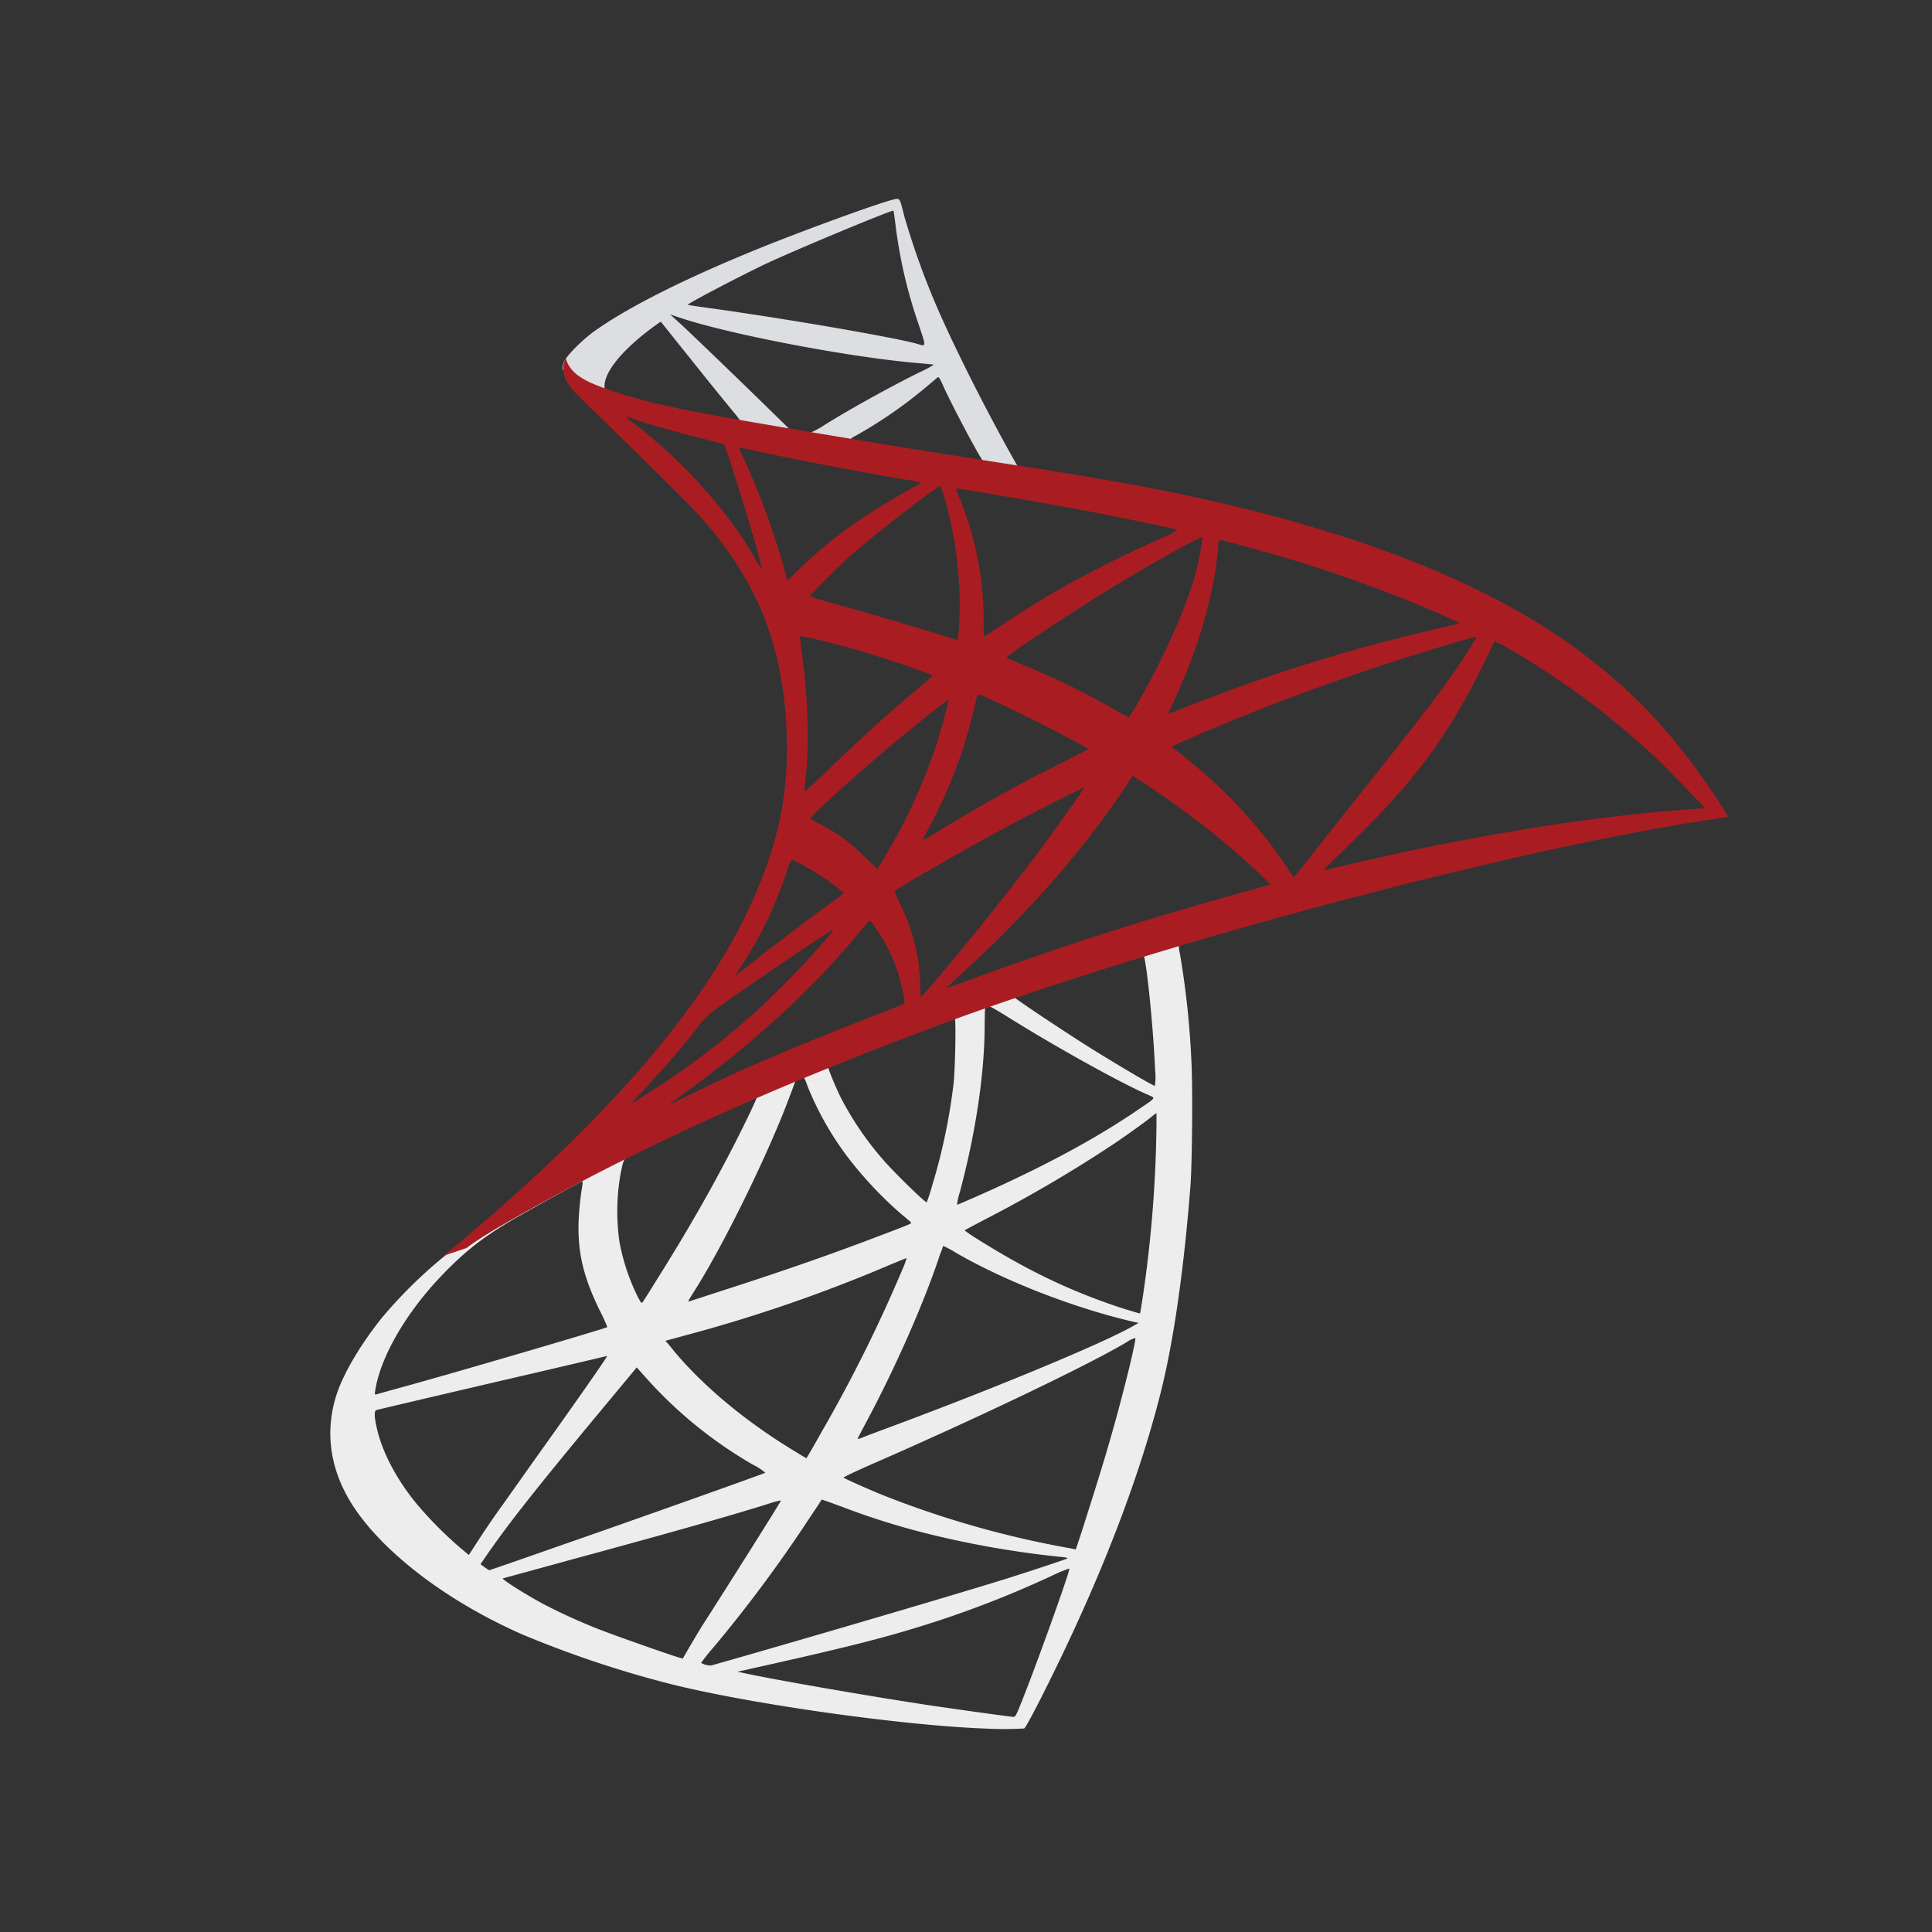 <?xml version="1.0" encoding="UTF-8"?>
<svg xmlns="http://www.w3.org/2000/svg" xmlns:xlink="http://www.w3.org/1999/xlink" id="Calque_1" data-name="Calque 1" viewBox="0 0 500 500">
  <rect x="0" y="0" width="500" height="500" fill="#333333" stroke="none"/>
  <defs>
    <style>.cls-1{fill:url(#Dégradé_sans_nom_8);}.cls-2{fill:url(#Dégradé_sans_nom_7);}.cls-3{fill:url(#Dégradé_sans_nom_6);}</style>
    <linearGradient id="Dégradé_sans_nom_8" x1="-104723.08" y1="-14151.24" x2="-104481.57" y2="-14293.94" gradientTransform="translate(12579.66 2088.59) scale(0.12)" gradientUnits="userSpaceOnUse">
      <stop offset="0" stop-color="#909ca9"></stop>
      <stop offset="1" stop-color="#ededee"></stop>
    </linearGradient>
    <linearGradient id="Dégradé_sans_nom_7" x1="-104717.66" y1="-16840.77" x2="-104523.34" y2="-16840.77" gradientTransform="translate(12579.66 2088.59) scale(0.12)" gradientUnits="userSpaceOnUse">
      <stop offset="0" stop-color="#939fab"></stop>
      <stop offset="1" stop-color="#dcdee1"></stop>
    </linearGradient>
    <radialGradient id="Dégradé_sans_nom_6" cx="102374.44" cy="-9572.69" r="258" gradientTransform="matrix(-0.11, -0.02, 0.03, -0.23, 12266.78, -234.92)" gradientUnits="userSpaceOnUse">
      <stop offset="0" stop-color="#ee352c"></stop>
      <stop offset="1" stop-color="#a91d22"></stop>
    </radialGradient>
  </defs>
  <path class="cls-1" d="M313.92,236.33l-79.3,25.9-69,30.45-19.3,5.09c-4.92,4.68-10.07,9.41-15.65,14.21-6.11,5.27-11.81,10.07-16.18,13.55a120.56,120.56,0,0,0-15.71,15.58c-5.45,6.83-9.77,14.09-11.63,19.66-3.29,10.07-1.67,20.26,4.68,29.67,8.15,12,24.4,24.22,43.34,32.55a275.19,275.19,0,0,0,38.12,12.77c20.32,5.15,59.64,10.73,81.28,11.57a93,93,0,0,0,10.49,0c.48-.3,3.84-6.72,7.73-14.69,13.31-27.15,22.9-52.63,28.12-74.39,3.11-13.18,5.57-30.75,7.19-51.54.42-5.82.6-25.3.24-31.89a223.73,223.73,0,0,0-3-28.12,6.45,6.45,0,0,1-.18-2.45c.24-.18,1-.42,10.73-3.24l-2-4.68Zm-18.1,10.61c.72,0,2.64,18.4,3.12,30a16.08,16.08,0,0,1-.06,4.08c-.48,0-10.13-5.69-17-10-6-3.78-17.39-11.33-19.19-12.77-.6-.42-.54-.48,4.38-2.16C275.38,253.3,295.16,246.94,295.82,246.94Zm-40.4,13.31c.54,0,1.92.78,5.21,2.82,12.35,7.73,29.14,17.08,36.33,20.2,2.22,1,2.46.6-2.64,4.07-10.91,7.44-24.51,14.75-41.18,22.12-2.94,1.32-5.39,2.34-5.45,2.34a15.54,15.54,0,0,1,.72-3.3c4-14.92,6.29-30,6.41-42.14.06-6,.06-6,.6-6.17-.12.06-.06.06,0,.06Zm-8.33,3.18c.36.36.12,13.78-.36,17.44a152.29,152.29,0,0,1-5.52,26.07,40.86,40.86,0,0,1-1.37,4.2c-.24.3-8.46-7.73-11.15-10.85a80.58,80.58,0,0,1-11-16.06c-1.38-2.7-3.54-8-3.36-8.16,1-.66,32.55-12.88,32.79-12.64Zm-39.2,15.4a.22.22,0,0,1,.18.06,11.18,11.18,0,0,1,.9,2.16,80.58,80.58,0,0,0,9.95,17.8,101.32,101.32,0,0,0,13.84,14.93c1.44,1.2,2.76,2.33,2.94,2.51.36.36.48.3-9.29,4-11.33,4.32-23.68,8.63-37.83,13.19l-10.12,3.29c-.54.18-.36-.12,1.19-2.57,7-11,17.69-32.49,23.68-47.72,1-2.63,2-5.27,2.22-5.87a2.16,2.16,0,0,1,1.32-1.56,5.72,5.72,0,0,1,1-.24Zm-12,5c.18.12-2.88,6.53-5.88,12.4-5.81,11.33-12.16,22.48-20.68,36-1.43,2.34-2.81,4.5-3,4.73-.3.42-.42.3-1.38-1.55a55.08,55.08,0,0,1-4.62-13.91,55.92,55.92,0,0,1,.3-17.86c.78-3.72.72-3.66,2.52-4.56,7.67-3.89,32.49-15.52,32.73-15.28ZM299.3,288v2.52a326,326,0,0,1-3.54,45.08c-.36,2.33-.66,4.25-.72,4.31s-1.74-.48-3.78-1.08A153.69,153.69,0,0,1,263.69,327c-5.81-3.17-14.26-8.39-14-8.63.05-.06,2.57-1.38,5.51-2.93A353.1,353.1,0,0,0,288,296.21c3.65-2.45,9.17-6.41,10.37-7.49l1-.72ZM150.64,305.74c.24,0,.18.48-.18,2.64-.24,1.56-.54,4.44-.66,6.42-.48,8.75,1,15.22,5.28,24.09a50,50,0,0,1,2.1,4.56c-.42.36-40.1,12-52.57,15.4l-7.2,2c-.41.12-.47.06-.3-1,1.38-8.81,8.1-20.32,17.45-30,6.23-6.47,11.21-10.25,19.72-15.11,6.11-3.47,15.52-8.69,16.24-8.93,0-.06.06-.06.12-.06Zm93.51,16.73a24.08,24.08,0,0,1,3.24,1.74c12.83,7.43,30.69,14.32,45.91,17.86l1.38.3-1.92,1.08c-8,4.43-34.16,15.34-61,25.35-3.89,1.44-7.73,2.88-8.45,3.18a4.31,4.31,0,0,1-1.38.42c0-.06,1.08-2.16,2.46-4.74,7.49-14,15-31.11,18.88-43,.48-1.14.78-2.16.84-2.22Zm-9.53,3.12a17.55,17.55,0,0,1-1,2.75,378.37,378.37,0,0,1-20.8,41.9c-2.22,4-4.07,7.14-4.13,7.14s-1.86-1.08-4-2.4c-12.71-7.8-24-17.39-31.35-26.68L172.22,347l5.46-1.49a390.89,390.89,0,0,0,52.62-18.17C232.64,326.37,234.56,325.59,234.62,325.59Zm59.22,20.68h0c.06,1.37-3,13.72-5.51,22.65-2.1,7.5-3.9,13.37-7.2,23.74-1.43,4.56-2.69,8.33-2.75,8.33a3.94,3.94,0,0,1-.78-.18,250.85,250.85,0,0,1-48.73-13.72c-4.2-1.68-10.19-4.38-10.55-4.68-.12-.12,3.47-1.8,8-3.78,27.27-11.93,55.56-25.47,65.27-31.29a7.67,7.67,0,0,1,2.22-1.07Zm-136.72,4.67c.12.12-7.5,11.09-18.17,26-3.71,5.21-8,11.32-9.65,13.6s-4.07,5.88-5.45,8l-2.52,3.9-2.7-2.28a100.59,100.59,0,0,1-11.15-11.39c-5.15-6.41-8.63-13.18-10-19.36-.65-2.87-.65-4.31-.06-4.49.9-.24,16.91-4,31.89-7.5,8.34-1.91,18-4.19,21.46-5s6.3-1.5,6.36-1.5Zm7.67,2.94,1.92,2.16a112.41,112.41,0,0,0,28.11,23,15.87,15.87,0,0,1,3.24,2.1c-.42.3-37.05,13.31-54,19.18-9.53,3.36-17.38,6.06-17.44,6.06a10.31,10.31,0,0,1-1.2-.78l-1.08-.78,1.74-2.52c5.63-8.15,12.71-17.08,28.11-35.66l10.61-12.77Zm47.83,34.22c.06-.06,2.7.9,5.94,2.1a191.37,191.37,0,0,0,22.23,6.9,247.57,247.57,0,0,0,33.63,5.81c1.32.12,2,.24,1.8.42-.42.24-9.23,3.18-15.7,5.21-10.32,3.24-41.78,12.53-67.44,19.91-4.73,1.37-8.81,2.51-9.05,2.57a4.76,4.76,0,0,1-2.58-.66,43.94,43.94,0,0,1,3.18-4A357.21,357.21,0,0,0,209,393.62c2-3,3.65-5.46,3.65-5.52Zm-10.55.3c.06.06-4.19,6.9-11.63,18.65-3.17,5-6.71,10.6-8,12.58s-3,4.92-4,6.6l-1.74,3-.9-.24c-2.16-.6-17.33-5.93-21.34-7.55a148.34,148.34,0,0,1-14-6.41c-4.79-2.58-10.79-6.42-10.31-6.54.12-.06,8.33-2.27,18.22-5,26.26-7.13,40.82-11.27,50.36-14.27a23.87,23.87,0,0,1,3.29-.9Zm74.63,17.51h.06c.24.6-9.47,27.57-13,36.08-.78,1.92-1.08,2.4-1.5,2.34-1-.06-15.1-2-23.67-3.3-14.93-2.28-40-6.65-46.28-8.09l-1.44-.3,8.93-2c19.19-4.31,28.42-6.65,37.77-9.53a266.08,266.08,0,0,0,35.3-13.61,29.87,29.87,0,0,1,3.84-1.55Z"></path>
  <path class="cls-2" d="M232.16,51.47c-1.32-.18-22.6,7.5-36.32,13.07-18.52,7.55-32.91,14.75-41.78,21-3.3,2.34-7.43,6.47-8.09,8.09a5.61,5.61,0,0,0-.36,2l8,7.61,19.12,6.12,45.5,8.15,52,8.93.54-4.5c-.18,0-.3,0-.48,0l-6.84-1.08-1.38-2.46C255.06,105.9,247.27,90.44,242.71,80A200.26,200.26,0,0,1,234,55.85c-1-4.08-1.14-4.32-1.8-4.38Zm-1,3.06h.06c.06.06.3,1.74.54,3.72a125.12,125.12,0,0,0,5.82,25.23c2.22,6.6,2.22,6.24-.36,5.46-6.12-1.68-33.51-6.42-53.35-9.17-3.18-.42-5.87-.84-5.87-.9C177.8,78.63,192.36,71,198.78,68c8.21-3.78,30.75-13.19,32.42-13.49ZM173.42,81.38l2.34.78C188.47,86.48,220.41,92.59,238,94c2,.18,3.65.36,3.71.36a27.22,27.22,0,0,1-3.77,2c-8.51,4.26-17.87,9.47-24.34,13.49a24.93,24.93,0,0,1-3.89,2.15c-.24,0-1.5-.23-2.82-.41l-2.4-.37-6-5.87C188,95.11,179.72,87.2,176.54,84.2ZM171,83.24l8.45,10.55c4.62,5.82,9.3,11.51,10.32,12.77a20,20,0,0,1,1.79,2.34c-.24.18-12.22-2.16-18.58-3.6-6.53-1.5-9.23-2.22-13.25-3.47l-3.29-1.08v-.84c.06-4,5.15-10,13.78-16.13l.78-.54Zm71.81,14.39c.24,0,.54.54,1.26,2.16,2,4.49,8.39,16.6,9.95,18.94.48.78,1.32.84-7.13-.54-20.32-3.3-26.86-4.38-26.86-4.5a6.21,6.21,0,0,1,1.38-.9,117,117,0,0,0,18.29-12.64c1.37-1.14,2.63-2.22,2.87-2.4.06-.12.18-.18.24-.12Z"></path>
  <path class="cls-3" d="M146.39,92.77a6,6,0,0,0-.06,5.22c.78,1.92,3,4.25,5.63,6.65,0,0,26.68,26,29.91,29.73,14.75,17,21.16,33.81,21.76,56.95.36,14.86-2.46,27.93-9.47,43.1-12.47,27.21-38.78,57.24-79.36,90.57l5.93-2c3.84-2.88,9-5.94,21.28-12.65,28.23-15.46,60-29.67,99-44.3,56.11-21.1,148.36-45.79,200.87-53.82l5.45-.84-.84-1.32a184.57,184.57,0,0,0-12.05-17c-11.5-14.26-25.47-25.83-42.55-35.42-23.5-13.13-53.89-23.38-92.37-31-7.26-1.44-23.2-4.2-36.15-6.17-27.45-4.26-45.19-7.2-64.73-10.55-7-1.2-17.51-3-24.46-4.5a156.59,156.59,0,0,1-15.88-4.25c-4.32-1.68-10.55-3.36-11.87-8.46Zm15.46,15a16.57,16.57,0,0,1,2.28.72c2.28.78,5.21,1.68,8.69,2.64q3.94,1.08,7.91,2.09c3.6.9,6.6,1.74,6.66,1.74.42.42,6.47,19.78,8.51,27.21.78,2.82,1.38,5.22,1.32,5.22a12.3,12.3,0,0,1-1.5-2.34c-7-12.35-18.1-24.87-30.93-34.94a25.57,25.57,0,0,1-2.94-2.34Zm29.49,8.15a23.56,23.56,0,0,1,3.24.54c10.19,2.28,28.47,5.75,40.16,7.73a14.65,14.65,0,0,1,3.54.78,6.05,6.05,0,0,1-1.62,1c-2,1-9.95,5.75-12.59,7.55a114.68,114.68,0,0,0-17,13.55c-1.74,1.74-3.24,3.18-3.24,3.18s-.36-1-.66-2.28a194.21,194.21,0,0,0-10.73-29.37,25.71,25.71,0,0,1-1.2-2.76c0,.12,0,.06.06.06Zm51.91,9.89c.36.12,1,2.16,2.16,6.65a98.13,98.13,0,0,1,2.88,27.46,51.48,51.48,0,0,1-.36,5.15l-.18.6-3.12-1c-6.41-2-16.84-5.09-25.77-7.61-5.1-1.38-9.23-2.64-9.23-2.76,0-.36,7.43-7.79,10.61-10.61,6-5.33,22.47-18,23-17.86Zm4.14.6c.18-.18,24.81,4.08,36,6.23,8.34,1.62,20.44,4.14,21.16,4.44.36.12-.9.84-4.91,2.64-15.83,7.13-27.58,13.54-39.26,21.34-3.06,2-5.64,3.71-5.7,3.71a32.54,32.54,0,0,1-.12-3.83,83.84,83.84,0,0,0-6.47-32.61A9.1,9.1,0,0,1,247.39,126.4ZM311.11,139c.18.18-.6,5-1.32,7.91-2.16,8.93-8,22.18-15.11,34.65a40.23,40.23,0,0,1-2.52,4.07,25.61,25.61,0,0,1-3.59-1.92,195.77,195.77,0,0,0-23.5-11.5c-2.4-1-4.49-1.86-4.55-2-.43-.36,18.88-13.13,29.07-19.24,8.09-4.92,21.28-12.23,21.52-12Zm4.55.72c.54,0,11.45,3,17.14,4.67a353.19,353.19,0,0,1,40.82,14.93l4.38,2-3.06.72a446.69,446.69,0,0,0-69.11,21.39c-1.74.72-3.3,1.32-3.42,1.32a15.58,15.58,0,0,1,1.26-3.05c6.42-13.61,10.55-27.82,11.57-39.93.06-1.13.24-2,.42-2ZM207.05,164.64c.18-.18,8.51,1.8,13,3.06,6.84,1.92,21.34,6.77,21.34,7.13,0,.06-1.61,1.44-3.53,3.12-7.85,6.53-15.41,13.43-24.46,22.18-2.7,2.58-5,4.67-5.09,4.67s-.18-.36-.12-.84c1.37-10.07,1.08-23-.84-36.14C207.17,166.14,207,164.7,207.05,164.64Zm175.09.18a116,116,0,0,1-6.36,9.89c-3.59,5.16-8.87,12-20.8,27-6.29,7.91-13.37,16.84-15.7,19.84S334.9,227,334.84,227a20.57,20.57,0,0,1-1.68-2.4,123.7,123.7,0,0,0-24.27-26.79c-1.8-1.5-3.78-3.12-4.44-3.6a6.67,6.67,0,0,1-1.2-1c0-.17,10.19-4.55,17.93-7.67,13.54-5.51,32-12.11,45.85-16.36,7.25-2.28,15-4.5,15.11-4.38Zm4.61,1.2a13.77,13.77,0,0,1,3.42,1.68,203.38,203.38,0,0,1,40.1,30.09c3.18,3.12,11,11.27,10.91,11.33s-2.76.24-6,.48c-25.23,1.92-57.54,7.25-88.59,14.74-2.1.48-3.95.9-4.08.9s2.22-2.33,5.16-5.15c18.22-17.56,26.55-28.65,36.38-48.43,1.38-2.94,2.58-5.46,2.7-5.64ZM253.26,179.69c.84.18,8.63,3.84,14.51,6.77,5.39,2.7,13.49,7,13.9,7.37.06.06-2.81,1.56-6.35,3.3-11.27,5.64-20.92,11-31,17.08-2.88,1.74-5.27,3.18-5.33,3.18-.24,0-.18-.24,1.44-3.18a125,125,0,0,0,12.16-33c.24-.9.48-1.5.66-1.5Zm-7.79,1.44c.18.18-1.86,7.55-3.12,11.57A147.27,147.27,0,0,1,231.74,217c-1,1.68-2.39,4.14-3.17,5.52l-1.5,2.39-3.36-3.23a43.85,43.85,0,0,0-11.15-8.22,15.45,15.45,0,0,1-2.87-1.67c0-.48,10.24-9.77,18.1-16.49,5.63-4.85,17.5-14.38,17.68-14.2Zm47.65,19.6,2.94,1.92a227.07,227.07,0,0,1,20.68,15.28c3.42,2.82,10,8.75,11.33,10.19l.72.78-4.86,1.38c-27.45,7.61-48.67,14.38-73.43,23.5-2.75,1-5.09,1.85-5.27,1.85-.36,0-.66.3,5.51-5.39C266.57,235.67,280.6,219.61,291,204l2.09-3.23Zm-12.52,3.11c.12.12-8.1,11.69-13,18.23-5.88,7.79-16.31,20.86-23.5,29.37-3,3.53-5.57,6.47-5.69,6.53s-.24-.84-.24-2.22a50.25,50.25,0,0,0-5.1-21.58c-1.38-2.75-1.62-3.41-1.32-3.71,1.14-1,18.59-11,29.61-16.91,7.44-4,19.06-9.83,19.25-9.71Zm-75.77,18.59A27.57,27.57,0,0,1,208,224a66.33,66.33,0,0,1,10.31,7c.12.12-1.44,1.38-3.48,2.87-5.69,4.08-14.33,10.61-19.36,14.63-5.28,4.2-5.45,4.32-4.86,3.42a110.48,110.48,0,0,0,8-13.85,112.57,112.57,0,0,0,5-12.53,10.17,10.17,0,0,1,1.2-3ZM225,238.25c.3-.06.66.48,2.28,2.88A43.32,43.32,0,0,1,234,258.57l.12,1.2L225.93,263c-14.69,5.69-28.23,11.33-37.4,15.52-2.58,1.2-7.08,3.36-10,4.8s-5.34,2.63-5.34,2.57,1.86-1.43,4.14-3.11c17.92-13,33.44-27.28,45.07-41.54,1.26-1.5,2.4-2.88,2.52-2.94Zm-9.29,2.28c.24.24-6.59,8-11.27,12.71a199.33,199.33,0,0,1-37.22,30c-1.8,1.14-3.42,2.15-3.6,2.28-.42.23.12-.36,6.35-7.14a158.86,158.86,0,0,0,10.37-12.29,20.36,20.36,0,0,1,6-5.69C195.18,254.08,215.5,240.29,215.74,240.53Z"></path>
</svg>
